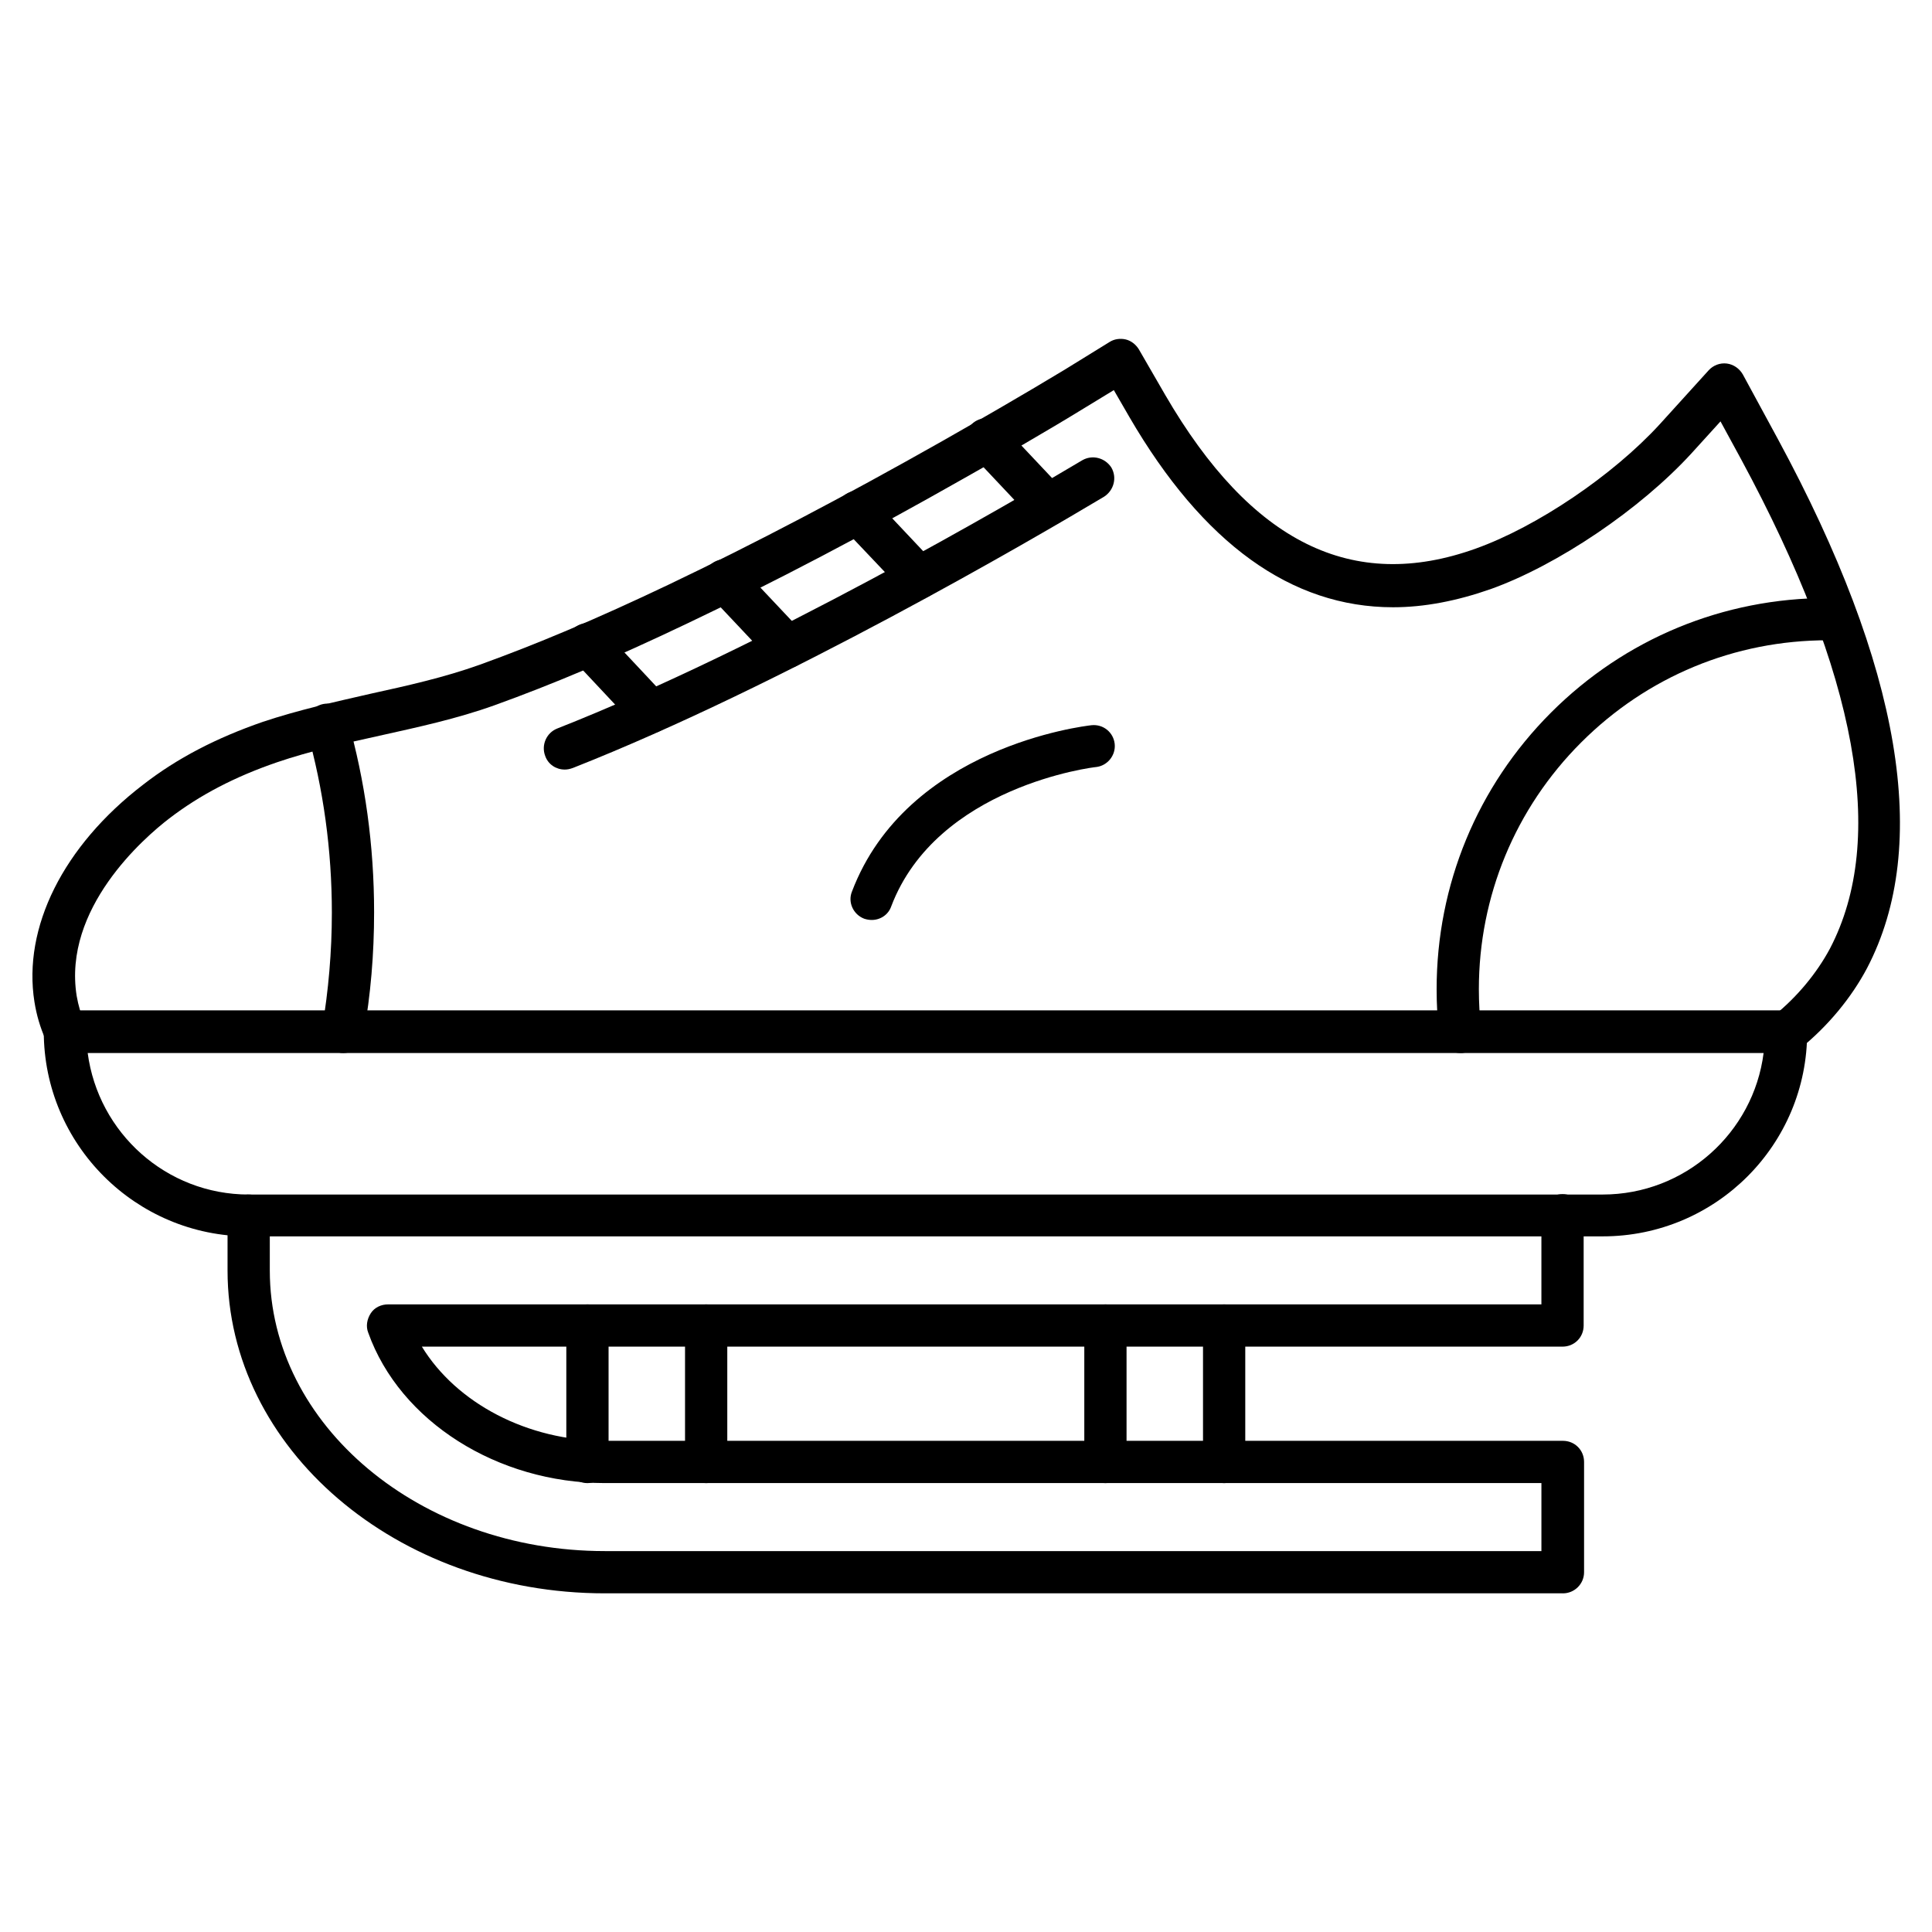 <?xml version="1.0" encoding="UTF-8"?>
<!-- Uploaded to: SVG Repo, www.svgrepo.com, Generator: SVG Repo Mixer Tools -->
<svg fill="#000000" width="800px" height="800px" version="1.1" viewBox="144 144 512 512" xmlns="http://www.w3.org/2000/svg">
 <g>
  <path d="m161.3 423.06c-2.238 0-4.254-1.23-5.148-3.359-1.566-3.582-2.465-6.719-3.023-10.188-3.137-19.703 7.613-41.312 28.773-57.547 9.07-7.055 19.48-12.426 31.797-16.684 9.406-3.137 19.031-5.262 28.324-7.391 10.188-2.238 19.703-4.367 29.109-7.727 14.891-5.375 30.898-12.09 50.156-21.273 22.504-10.746 46.238-23.176 72.547-38.066 9.629-5.484 20.938-11.98 32.242-18.809l11.98-7.391c1.23-0.785 2.801-1.008 4.254-0.672 1.457 0.336 2.688 1.344 3.469 2.574l7.055 12.203c22.727 39.074 49.598 52.395 82.289 40.641 16.234-5.82 36.273-19.367 48.703-32.914l12.988-14.324c1.23-1.344 3.023-2.016 4.812-1.793 1.793 0.223 3.359 1.344 4.254 2.91l9.293 17.129c32.691 60.457 40.641 107.59 23.625 140.17-4.141 7.836-10.41 15.449-17.801 21.383-2.352 1.902-5.934 1.566-7.836-0.895-1.902-2.465-1.566-5.934 0.895-7.836 6.156-4.926 11.418-11.309 14.891-17.801 15.227-29.109 7.277-72.66-23.512-129.65l-5.484-10.078-7.727 8.508c-13.547 14.777-35.379 29.559-53.18 35.938-8.957 3.137-17.578 4.812-25.863 4.812-26.98 0-50.383-16.906-69.863-50.383l-4.141-7.164-7.164 4.367c-11.309 6.941-22.84 13.547-32.578 19.031-26.422 15.004-50.383 27.543-73.219 38.402-19.703 9.406-35.938 16.234-51.164 21.719-9.965 3.582-20.375 5.82-30.453 8.062-9.07 2.016-18.359 4.031-27.207 7.055-11.082 3.805-20.375 8.621-28.551 14.891-6.719 5.148-28.215 23.848-24.52 47.023 0.449 2.574 1.121 4.812 2.238 7.613 1.23 2.801-0.113 6.156-3.023 7.391-0.781 0.004-1.566 0.117-2.238 0.117z"/>
  <path d="m234.97 423.06c-0.336 0-0.672 0-1.008-0.113-3.023-0.559-5.039-3.469-4.59-6.492 1.68-9.965 2.574-20.266 2.574-30.562 0-16.57-2.238-32.805-6.606-48.254-0.895-3.023 0.895-6.047 3.805-6.941 3.023-0.895 6.047 0.895 6.941 3.805 4.703 16.457 7.055 33.699 7.055 51.277 0 10.973-0.895 21.832-2.801 32.469-0.332 2.91-2.684 4.812-5.371 4.812z"/>
  <path d="m530.99 423.06c-2.801 0-5.262-2.129-5.598-4.926-0.449-3.918-0.672-7.949-0.672-11.98 0-27.652 10.746-53.738 30.34-73.332s45.68-30.34 73.332-30.34h2.465c3.137 0.113 5.598 2.688 5.484 5.711-0.113 3.023-2.688 5.484-5.711 5.484h-2.238c-24.742 0-47.918 9.629-65.383 27.094-17.465 17.465-27.094 40.754-27.094 65.383 0 3.582 0.223 7.164 0.559 10.746 0.336 3.023-1.793 5.82-4.926 6.156-0.109 0.004-0.332 0.004-0.559 0.004z"/>
  <path d="m421.72 283.45c-1.457 0-3.023-0.559-4.031-1.793l-16.348-17.352c-2.129-2.238-2.016-5.82 0.223-7.949 2.238-2.129 5.82-2.016 7.949 0.223l16.348 17.352c2.129 2.238 2.016 5.82-0.223 7.949-1.23 1.012-2.574 1.57-3.918 1.57z"/>
  <path d="m293.64 347.94c-2.238 0-4.367-1.344-5.148-3.582-1.121-2.91 0.336-6.156 3.137-7.277 54.859-21.609 120.36-59.898 139.16-71.094 2.688-1.566 6.047-0.672 7.727 1.902 1.566 2.688 0.672 6.047-1.902 7.727-18.922 11.309-85.086 49.934-140.73 71.875-0.906 0.34-1.578 0.449-2.246 0.449z"/>
  <path d="m387.57 302.71c-1.457 0-3.023-0.559-4.031-1.793l-16.457-17.352c-2.129-2.238-2.016-5.82 0.223-7.949 2.238-2.129 5.82-2.016 7.949 0.223l16.348 17.352c2.129 2.238 2.016 5.82-0.223 7.949-1.121 1.012-2.465 1.57-3.809 1.57z"/>
  <path d="m352.53 321.07c-1.457 0-3.023-0.559-4.031-1.793l-16.57-17.578c-2.129-2.238-2.016-5.82 0.223-7.949 2.238-2.129 5.82-2.016 7.949 0.223l16.57 17.578c2.129 2.238 2.016 5.82-0.223 7.949-1.117 1.125-2.574 1.57-3.918 1.57z"/>
  <path d="m316.48 338.31c-1.457 0-3.023-0.559-4.031-1.793l-16.793-17.914c-2.129-2.238-2.016-5.82 0.223-7.949s5.82-2.016 7.949 0.223l16.793 17.914c2.129 2.238 2.016 5.82-0.223 7.949-1.23 1.012-2.574 1.57-3.918 1.57z"/>
  <path d="m375.03 387.8c-0.672 0-1.344-0.113-2.016-0.336-2.91-1.121-4.367-4.367-3.246-7.164 14.555-38.402 61.578-43.887 63.48-44.109 3.137-0.336 5.82 1.902 6.156 4.926 0.336 3.023-1.902 5.82-4.926 6.156-0.449 0-42.207 5.039-54.301 36.945-0.781 2.238-2.91 3.582-5.148 3.582z"/>
  <path d="m568.72 471.65h-358.82c-29.895 0-54.301-24.293-54.301-54.301 0-3.137 2.465-5.598 5.598-5.598h456.12c3.137 0 5.598 2.465 5.598 5.598 0.113 30.004-24.184 54.301-54.188 54.301zm-401.48-48.59c2.801 21.16 20.824 37.504 42.656 37.504h358.82c21.832 0 39.969-16.348 42.656-37.504z"/>
  <path d="m558.2 566.25h-253.92c-55.195 0-99.977-38.402-99.977-85.535v-14.555c0-3.137 2.465-5.598 5.598-5.598 3.137 0 5.598 2.465 5.598 5.598v14.555c0 40.977 39.855 74.34 88.781 74.34h248.21v-18.023h-248.21c-28.438 0-54.301-16.348-62.695-39.855-0.672-1.68-0.336-3.582 0.672-5.148s2.801-2.352 4.59-2.352h305.64v-23.625c0-3.137 2.465-5.598 5.598-5.598 3.137 0 5.598 2.465 5.598 5.598v29.223c0 3.137-2.465 5.598-5.598 5.598l-302.29-0.004c9.18 15.004 27.988 24.965 48.59 24.965h253.81c3.137 0 5.598 2.465 5.598 5.598v29.223c0 3.137-2.574 5.598-5.598 5.598z"/>
  <path d="m468.41 537.04c-3.137 0-5.598-2.465-5.598-5.598v-36.164c0-3.137 2.465-5.598 5.598-5.598 3.137 0 5.598 2.465 5.598 5.598v36.164c0 3.133-2.578 5.598-5.598 5.598zm-31.461 0c-3.137 0-5.598-2.465-5.598-5.598v-36.164c0-3.137 2.465-5.598 5.598-5.598 3.137 0 5.598 2.465 5.598 5.598v36.164c0 3.133-2.465 5.598-5.598 5.598z"/>
  <path d="m331.14 537.04c-3.137 0-5.598-2.465-5.598-5.598v-36.164c0-3.137 2.465-5.598 5.598-5.598 3.137 0 5.598 2.465 5.598 5.598v36.164c0 3.133-2.574 5.598-5.598 5.598zm-31.461 0c-3.137 0-5.598-2.465-5.598-5.598v-36.164c0-3.137 2.465-5.598 5.598-5.598 3.137 0 5.598 2.465 5.598 5.598v36.164c0 3.133-2.461 5.598-5.598 5.598z"/>
 </g>
</svg>